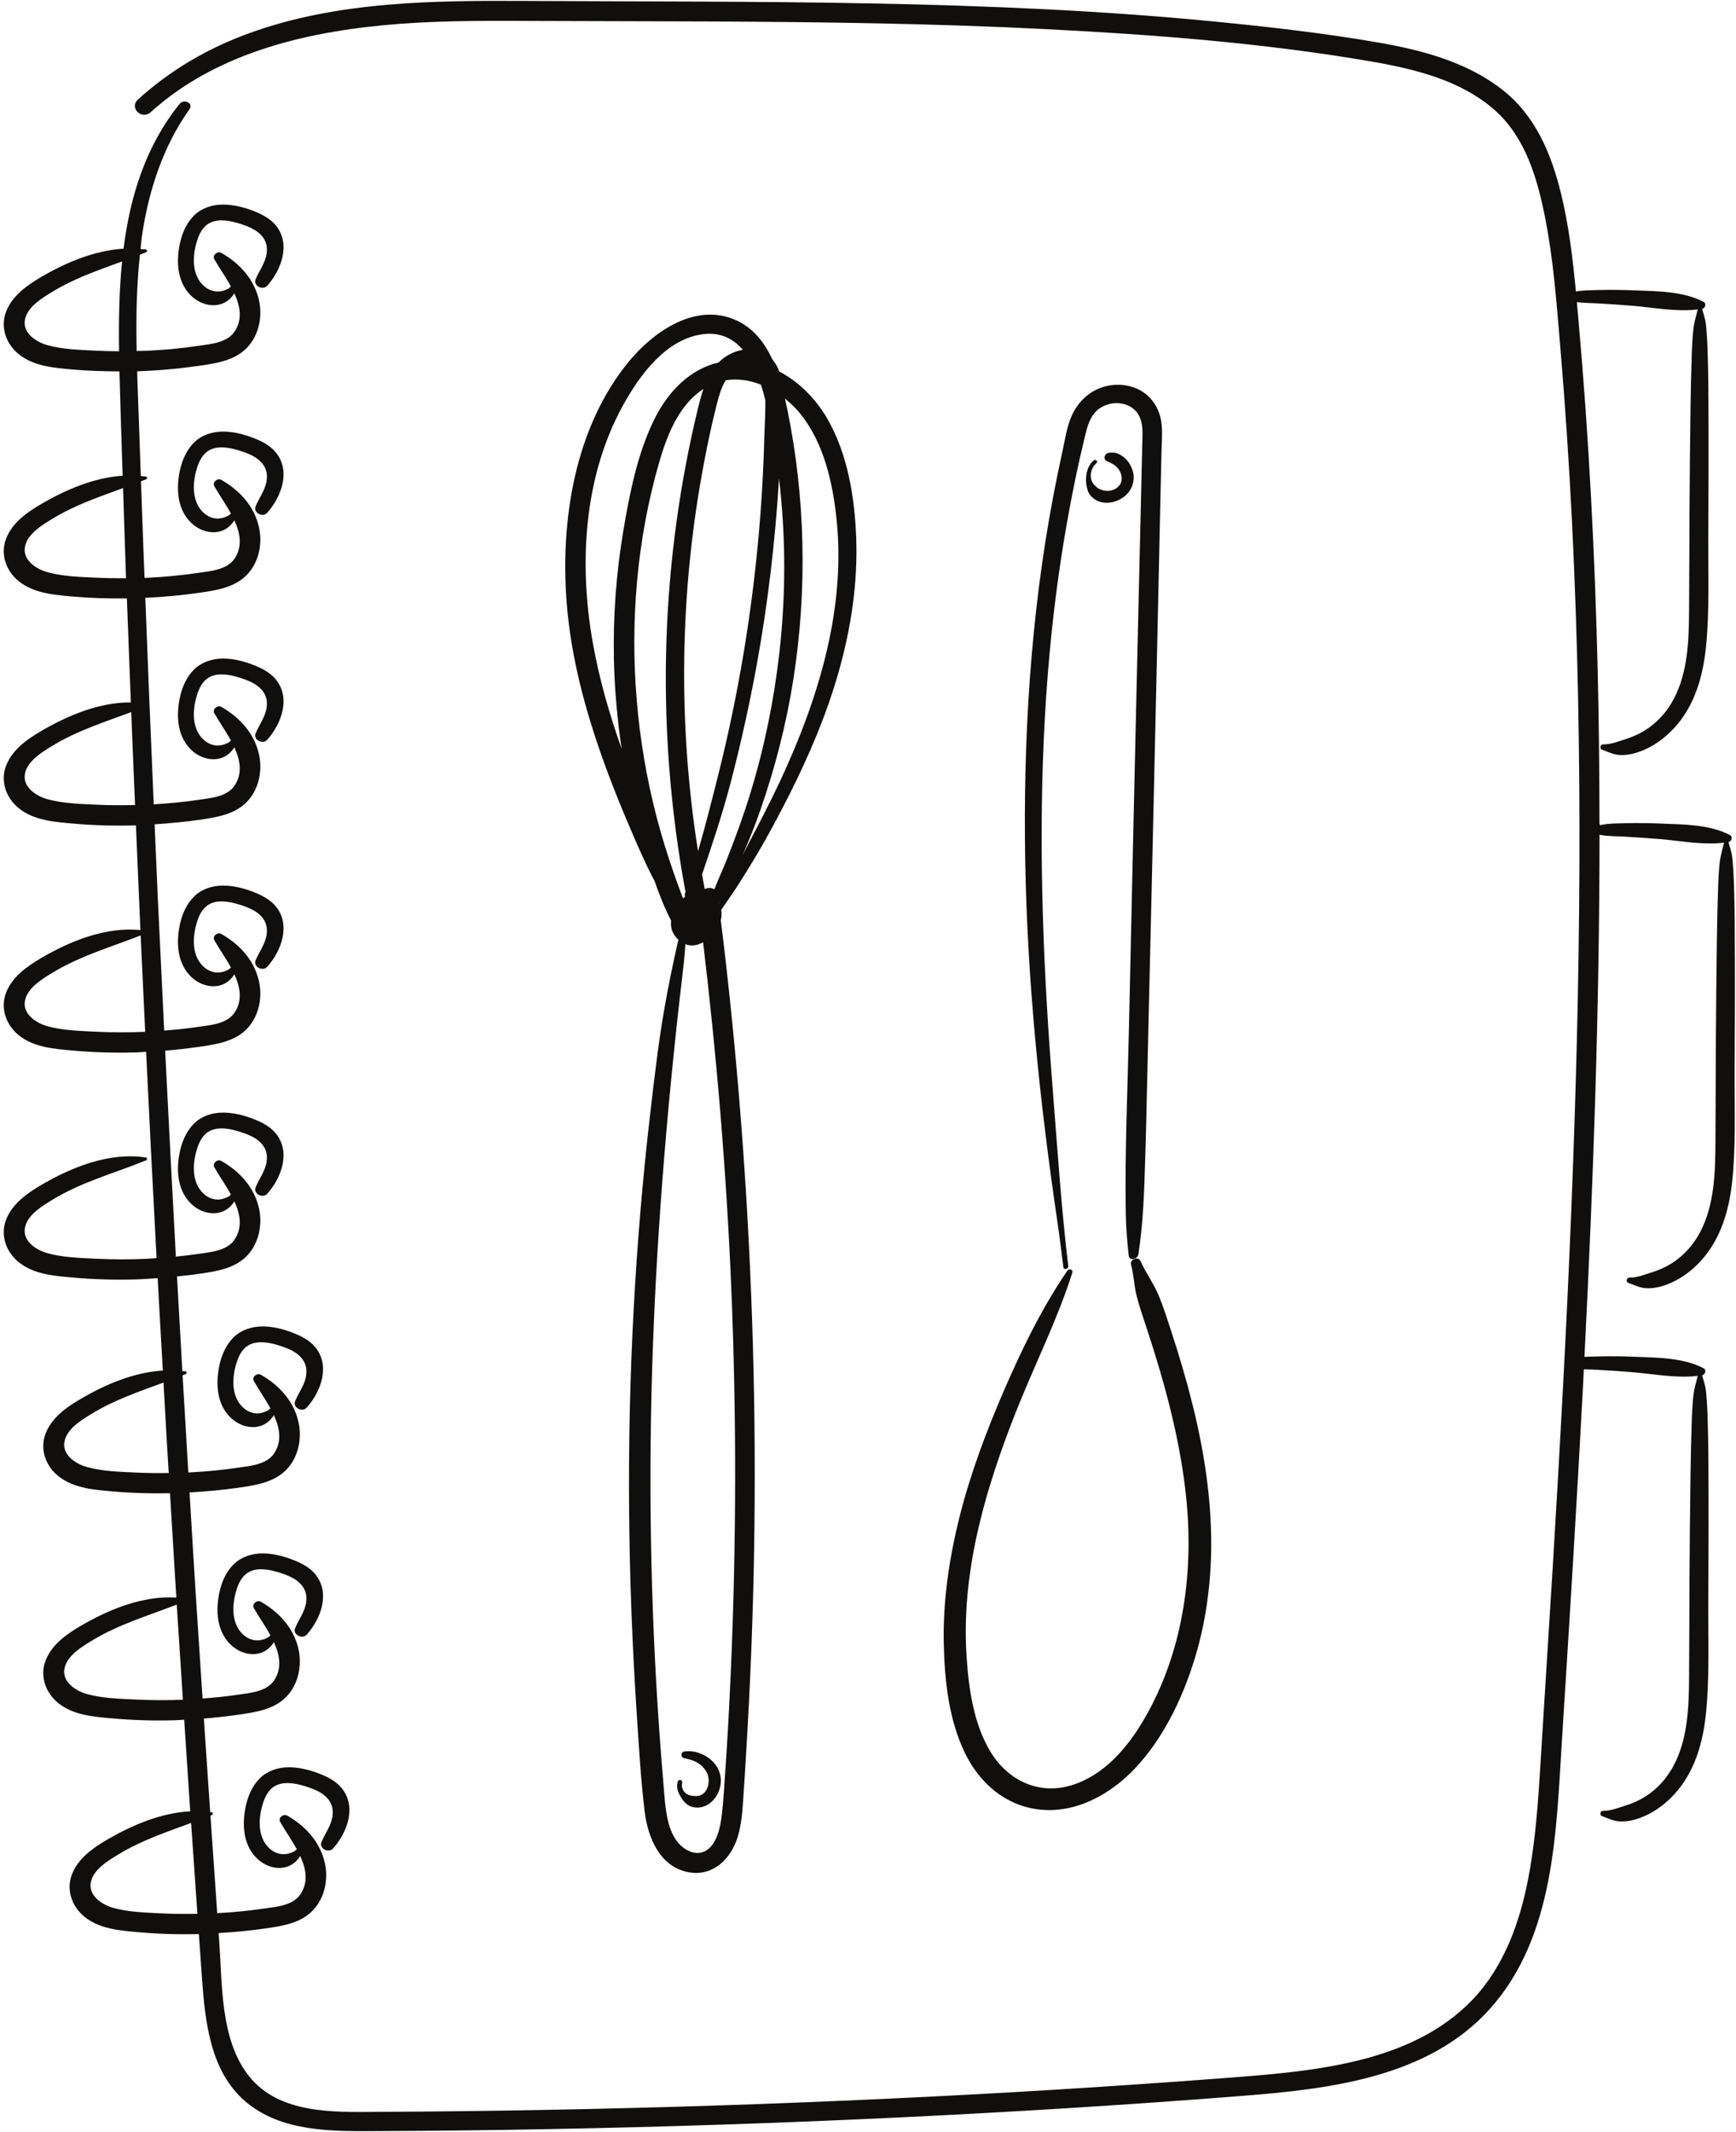 <?xml version="1.0" encoding="UTF-8"?><svg xmlns="http://www.w3.org/2000/svg" xmlns:xlink="http://www.w3.org/1999/xlink" height="161.8" preserveAspectRatio="xMidYMid meet" version="1.0" viewBox="34.0 19.1 131.8 161.8" width="131.8" zoomAndPan="magnify"><g fill="#100f0d" id="change1_1"><path d="M 46.309 164.309 C 45.078 164.246 43.762 164.219 42.566 163.879 C 41.723 163.637 40.676 162.941 40.902 161.918 C 41.109 160.965 42.199 160.309 42.969 159.844 C 44.711 158.777 46.613 158.141 48.508 157.445 C 48.664 159.742 48.828 162.039 48.988 164.34 C 48.094 164.355 47.203 164.352 46.309 164.309 Z M 44.309 148.078 C 43.078 148.02 41.762 147.992 40.566 147.652 C 39.723 147.41 38.676 146.715 38.902 145.691 C 39.109 144.738 40.199 144.082 40.969 143.613 C 42.992 142.379 45.23 141.719 47.418 140.875 C 47.57 143.281 47.73 145.688 47.887 148.094 C 46.695 148.141 45.5 148.137 44.309 148.078 Z M 44.309 130.852 C 43.078 130.793 41.762 130.766 40.566 130.422 C 39.723 130.184 38.676 129.488 38.902 128.465 C 39.109 127.508 40.199 126.855 40.969 126.387 C 42.684 125.34 44.551 124.707 46.414 124.023 C 46.504 125.586 46.586 127.145 46.676 128.703 C 46.719 129.43 46.77 130.16 46.809 130.887 C 45.977 130.898 45.141 130.895 44.309 130.852 Z M 41.309 97.398 C 40.078 97.336 38.762 97.309 37.566 96.969 C 36.723 96.727 35.676 96.031 35.902 95.008 C 36.109 94.055 37.199 93.398 37.969 92.93 C 40.074 91.645 42.41 90.98 44.68 90.09 C 44.789 92.527 44.906 94.969 45.023 97.406 C 43.785 97.457 42.543 97.457 41.309 97.398 Z M 41.309 80.168 C 40.078 80.109 38.762 80.078 37.566 79.742 C 36.723 79.5 35.676 78.805 35.902 77.781 C 36.109 76.828 37.199 76.172 37.969 75.703 C 39.852 74.555 41.922 73.902 43.965 73.141 C 43.98 73.582 43.996 74.027 44.016 74.473 C 44.09 76.379 44.176 78.285 44.254 80.195 C 43.273 80.219 42.289 80.219 41.309 80.168 Z M 41.309 62.941 C 40.078 62.883 38.762 62.852 37.566 62.512 C 36.723 62.273 35.676 61.578 35.902 60.555 C 36.109 59.598 37.199 58.945 37.969 58.477 C 39.66 57.441 41.504 56.812 43.344 56.141 C 43.418 58.422 43.488 60.703 43.57 62.984 C 42.816 62.988 42.062 62.977 41.309 62.941 Z M 41.309 45.715 C 40.078 45.652 38.762 45.625 37.566 45.285 C 36.723 45.043 35.676 44.348 35.902 43.324 C 36.109 42.371 37.199 41.715 37.969 41.246 C 39.641 40.23 41.457 39.602 43.27 38.941 C 43.039 41.203 43.008 43.504 43.039 45.758 C 42.461 45.754 41.883 45.742 41.309 45.715 Z M 165.715 92.184 C 165.703 90.645 165.715 89.105 165.68 87.566 C 165.66 86.812 165.648 86.059 165.605 85.309 C 165.578 84.898 165.555 84.492 165.504 84.086 C 165.453 83.703 165.32 83.371 165.23 83.004 C 165.469 82.961 165.574 82.594 165.34 82.473 C 163.805 81.668 161.84 81.668 160.148 81.602 C 159.246 81.566 158.348 81.551 157.445 81.574 C 156.789 81.59 156.094 81.578 155.445 81.73 C 155.492 81.703 155.477 81.652 155.434 81.629 C 155.43 77.824 155.395 74.02 155.305 70.211 C 155.094 61.258 154.633 52.309 153.84 43.391 C 153.801 42.938 153.758 42.484 153.719 42.027 C 154.266 42.105 154.836 42.094 155.367 42.129 C 156.266 42.184 157.16 42.238 158.059 42.316 C 159.637 42.453 161.305 42.781 162.895 42.582 C 162.77 43.094 162.621 43.562 162.562 44.102 C 162.492 44.766 162.457 45.43 162.438 46.098 C 162.395 47.387 162.367 48.676 162.348 49.965 C 162.309 52.582 162.289 55.203 162.27 57.824 C 162.254 60.367 162.258 62.906 162.238 65.453 C 162.223 67.68 162.148 70.066 161.102 72.094 C 160.602 73.066 159.836 73.941 158.898 74.52 C 158.43 74.812 157.93 75.031 157.402 75.199 C 156.863 75.367 156.297 75.602 155.73 75.59 C 155.484 75.586 155.406 75.914 155.641 76 C 156.07 76.156 156.48 76.363 156.941 76.395 C 157.48 76.43 158.004 76.316 158.508 76.133 C 159.5 75.777 160.391 75.121 161.105 74.352 C 162.684 72.637 163.312 70.371 163.531 68.094 C 163.785 65.484 163.688 62.82 163.695 60.199 C 163.703 57.371 163.727 54.543 163.715 51.719 C 163.703 50.18 163.715 48.641 163.68 47.102 C 163.66 46.348 163.648 45.594 163.605 44.844 C 163.578 44.434 163.555 44.027 163.504 43.621 C 163.453 43.238 163.32 42.906 163.23 42.539 C 163.469 42.496 163.574 42.129 163.34 42.008 C 161.805 41.203 159.84 41.203 158.148 41.137 C 157.246 41.102 156.348 41.086 155.445 41.109 C 154.855 41.125 154.234 41.117 153.645 41.223 C 153.41 38.734 153.113 36.246 152.523 33.82 C 151.781 30.77 150.566 27.852 148.023 25.879 C 145.305 23.77 141.883 22.887 138.551 22.312 C 134.445 21.605 130.297 21.133 126.152 20.73 C 117.492 19.887 108.789 19.527 100.09 19.359 C 91.418 19.191 82.746 19.219 74.074 19.172 C 67.004 19.137 59.648 19.172 52.918 21.621 C 49.781 22.758 46.961 24.402 44.48 26.645 C 43.777 27.281 44.762 28.23 45.441 27.613 C 50.586 22.957 57.723 21.395 64.449 20.902 C 68.02 20.641 71.594 20.676 75.164 20.691 C 79.434 20.707 83.707 20.711 87.977 20.73 C 96.441 20.773 104.906 20.879 113.363 21.309 C 121.605 21.727 129.902 22.359 138.039 23.754 C 141.367 24.328 144.922 25.176 147.508 27.48 C 149.809 29.531 150.711 32.621 151.293 35.551 C 151.938 38.777 152.176 42.074 152.453 45.348 C 152.832 49.82 153.129 54.301 153.352 58.781 C 154.219 76.238 153.996 93.734 153.285 111.191 C 152.93 119.988 152.445 128.777 151.914 137.566 C 151.648 141.906 151.375 146.242 151.102 150.582 C 150.863 154.266 150.727 157.98 150.035 161.613 C 149.402 164.953 148.191 168.34 145.809 170.844 C 143.496 173.273 140.406 174.652 137.195 175.449 C 133.699 176.32 130.09 176.566 126.508 176.84 C 122.316 177.156 118.121 177.441 113.926 177.699 C 96.852 178.734 79.75 179.285 62.648 179.371 C 59.324 179.391 55.199 179.543 52.906 176.66 C 50.723 173.918 50.883 169.762 50.645 166.453 C 50.629 166.234 50.613 166.02 50.598 165.801 C 51.77 165.73 52.941 165.625 54.102 165.457 C 55.41 165.27 56.855 165.059 57.801 164.031 C 58.684 163.07 58.949 161.641 58.641 160.391 C 58.258 158.828 57.168 157.664 55.805 156.887 C 55.52 156.723 55.094 157.051 55.273 157.367 C 55.613 157.973 56.121 158.684 56.531 159.438 C 56.465 159.508 56.395 159.57 56.285 159.625 C 56.074 159.727 55.863 159.797 55.629 159.812 C 55.191 159.844 54.773 159.668 54.457 159.375 C 53.602 158.59 53.609 157.297 53.879 156.25 C 54.004 155.777 54.18 155.281 54.523 154.918 C 54.863 154.555 55.328 154.414 55.82 154.418 C 56.387 154.422 56.945 154.574 57.477 154.758 C 57.906 154.906 58.355 155.105 58.695 155.41 C 59.145 155.812 59.332 156.309 59.246 156.91 C 59.152 157.637 58.688 158.223 58.41 158.879 C 58.199 159.387 58.949 159.762 59.289 159.379 C 60.379 158.156 61.094 156.195 59.93 154.785 C 59.477 154.242 58.812 153.918 58.164 153.672 C 57.453 153.406 56.676 153.215 55.914 153.219 C 55.113 153.223 54.309 153.477 53.73 154.051 C 53.215 154.566 52.891 155.242 52.711 155.945 C 52.328 157.465 52.406 159.297 53.742 160.336 C 54.387 160.836 55.293 161.043 56.043 160.66 C 56.355 160.504 56.609 160.246 56.793 159.953 C 57.238 160.922 57.426 161.934 56.812 162.852 C 56.234 163.719 54.98 163.805 54.043 163.941 C 52.867 164.117 51.68 164.227 50.492 164.289 C 50.316 161.824 50.145 159.355 49.977 156.887 C 50.016 156.867 50.059 156.855 50.098 156.836 C 50.184 156.801 50.188 156.645 50.086 156.629 C 50.043 156.621 50 156.625 49.957 156.617 C 49.793 154.254 49.637 151.887 49.477 149.523 C 50.355 149.449 51.23 149.355 52.102 149.23 C 53.41 149.039 54.855 148.832 55.801 147.805 C 56.684 146.84 56.949 145.414 56.641 144.16 C 56.258 142.602 55.168 141.438 53.805 140.656 C 53.52 140.492 53.094 140.824 53.273 141.141 C 53.613 141.746 54.121 142.457 54.531 143.207 C 54.465 143.277 54.395 143.344 54.285 143.398 C 54.074 143.5 53.863 143.57 53.629 143.586 C 53.191 143.617 52.773 143.441 52.457 143.148 C 51.602 142.363 51.609 141.07 51.879 140.023 C 52.004 139.547 52.18 139.055 52.523 138.691 C 52.863 138.328 53.328 138.188 53.82 138.191 C 54.387 138.195 54.945 138.348 55.477 138.531 C 55.906 138.68 56.355 138.879 56.695 139.184 C 57.145 139.586 57.332 140.082 57.246 140.684 C 57.152 141.406 56.688 141.996 56.41 142.652 C 56.199 143.156 56.949 143.535 57.289 143.152 C 58.379 141.93 59.094 139.969 57.93 138.559 C 57.477 138.016 56.812 137.691 56.164 137.445 C 55.453 137.176 54.676 136.984 53.914 136.988 C 53.113 136.996 52.309 137.25 51.73 137.824 C 51.215 138.336 50.891 139.016 50.711 139.719 C 50.328 141.238 50.406 143.07 51.742 144.109 C 52.387 144.609 53.293 144.816 54.043 144.434 C 54.355 144.273 54.609 144.023 54.793 143.723 C 55.238 144.695 55.426 145.703 54.812 146.625 C 54.234 147.488 52.98 147.578 52.043 147.715 C 51.16 147.848 50.27 147.934 49.379 148 C 49.203 145.336 49.027 142.668 48.855 140.004 C 48.695 137.457 48.543 134.906 48.391 132.359 C 49.633 132.289 50.871 132.18 52.102 132.004 C 53.41 131.812 54.855 131.605 55.801 130.574 C 56.684 129.613 56.949 128.188 56.641 126.934 C 56.258 125.371 55.168 124.211 53.805 123.43 C 53.52 123.266 53.094 123.598 53.273 123.91 C 53.613 124.52 54.121 125.23 54.531 125.98 C 54.465 126.051 54.395 126.113 54.285 126.168 C 54.074 126.273 53.863 126.344 53.629 126.359 C 53.191 126.391 52.773 126.215 52.457 125.918 C 51.602 125.133 51.609 123.844 51.879 122.793 C 52.004 122.32 52.18 121.828 52.523 121.465 C 52.863 121.102 53.328 120.961 53.82 120.965 C 54.387 120.965 54.945 121.117 55.477 121.305 C 55.906 121.453 56.355 121.652 56.695 121.957 C 57.145 122.359 57.332 122.855 57.246 123.457 C 57.152 124.18 56.688 124.77 56.41 125.422 C 56.199 125.93 56.949 126.309 57.289 125.922 C 58.379 124.699 59.094 122.738 57.93 121.332 C 57.477 120.785 56.812 120.461 56.164 120.219 C 55.453 119.949 54.676 119.758 53.914 119.762 C 53.113 119.77 52.309 120.023 51.73 120.594 C 51.215 121.109 50.891 121.789 50.711 122.488 C 50.328 124.012 50.406 125.844 51.742 126.883 C 52.387 127.379 53.293 127.59 54.043 127.207 C 54.355 127.047 54.609 126.793 54.793 126.496 C 55.238 127.465 55.426 128.477 54.812 129.398 C 54.234 130.262 52.98 130.348 52.043 130.488 C 50.801 130.672 49.551 130.785 48.297 130.848 C 48.152 128.391 48.008 125.934 47.863 123.473 C 47.941 123.441 48.02 123.414 48.098 123.383 C 48.184 123.348 48.188 123.191 48.086 123.172 C 48.004 123.16 47.926 123.164 47.844 123.152 C 47.707 120.758 47.57 118.363 47.438 115.969 C 47.992 115.91 48.547 115.855 49.102 115.773 C 50.41 115.586 51.855 115.375 52.801 114.348 C 53.684 113.387 53.949 111.961 53.641 110.707 C 53.258 109.145 52.168 107.984 50.805 107.203 C 50.52 107.039 50.094 107.367 50.273 107.684 C 50.613 108.289 51.121 109.004 51.531 109.754 C 51.465 109.824 51.395 109.887 51.285 109.941 C 51.074 110.043 50.863 110.113 50.629 110.133 C 50.191 110.16 49.773 109.984 49.457 109.691 C 48.602 108.906 48.609 107.613 48.879 106.566 C 49.004 106.094 49.18 105.598 49.523 105.234 C 49.863 104.871 50.328 104.734 50.82 104.734 C 51.387 104.738 51.945 104.891 52.477 105.078 C 52.906 105.227 53.355 105.422 53.695 105.73 C 54.145 106.129 54.332 106.625 54.246 107.23 C 54.152 107.953 53.688 108.539 53.41 109.195 C 53.199 109.703 53.949 110.078 54.289 109.695 C 55.379 108.473 56.094 106.512 54.93 105.102 C 54.477 104.559 53.812 104.234 53.164 103.988 C 52.453 103.723 51.676 103.531 50.914 103.535 C 50.113 103.539 49.309 103.793 48.73 104.367 C 48.215 104.883 47.891 105.562 47.711 106.262 C 47.328 107.781 47.406 109.613 48.742 110.652 C 49.387 111.152 50.293 111.359 51.043 110.977 C 51.355 110.82 51.609 110.566 51.793 110.27 C 52.238 111.238 52.426 112.246 51.812 113.168 C 51.234 114.035 49.98 114.121 49.043 114.262 C 48.48 114.344 47.918 114.406 47.352 114.465 C 47.07 109.254 46.797 104.043 46.539 98.836 C 47.395 98.762 48.25 98.668 49.102 98.547 C 50.41 98.359 51.855 98.148 52.801 97.121 C 53.684 96.156 53.949 94.73 53.641 93.48 C 53.258 91.918 52.168 90.758 50.805 89.977 C 50.52 89.812 50.094 90.141 50.273 90.457 C 50.613 91.062 51.121 91.773 51.531 92.523 C 51.465 92.594 51.395 92.66 51.285 92.715 C 51.074 92.816 50.863 92.887 50.629 92.902 C 50.191 92.934 49.773 92.758 49.457 92.465 C 48.602 91.68 48.609 90.387 48.879 89.34 C 49.004 88.863 49.18 88.371 49.523 88.008 C 49.863 87.645 50.328 87.504 50.82 87.508 C 51.387 87.512 51.945 87.664 52.477 87.848 C 52.906 87.996 53.355 88.195 53.695 88.5 C 54.145 88.902 54.332 89.398 54.246 90.004 C 54.152 90.723 53.688 91.312 53.41 91.969 C 53.199 92.477 53.949 92.852 54.289 92.469 C 55.379 91.246 56.094 89.281 54.93 87.875 C 54.477 87.332 53.812 87.008 53.164 86.762 C 52.453 86.492 51.676 86.301 50.914 86.309 C 50.113 86.312 49.309 86.566 48.73 87.141 C 48.215 87.656 47.891 88.332 47.711 89.035 C 47.328 90.555 47.406 92.387 48.742 93.426 C 49.387 93.926 50.293 94.133 51.043 93.75 C 51.355 93.59 51.609 93.34 51.793 93.039 C 52.238 94.012 52.426 95.02 51.812 95.941 C 51.234 96.809 49.98 96.895 49.043 97.031 C 48.188 97.156 47.328 97.246 46.465 97.312 C 46.301 93.953 46.137 90.602 45.98 87.242 C 45.898 85.383 45.82 83.52 45.738 81.656 C 46.863 81.582 47.984 81.48 49.102 81.32 C 50.41 81.129 51.855 80.922 52.801 79.895 C 53.684 78.93 53.949 77.504 53.641 76.254 C 53.258 74.691 52.168 73.527 50.805 72.746 C 50.52 72.586 50.094 72.914 50.273 73.23 C 50.613 73.836 51.121 74.547 51.531 75.297 C 51.465 75.367 51.395 75.434 51.285 75.488 C 51.074 75.59 50.863 75.656 50.629 75.676 C 50.191 75.707 49.773 75.531 49.457 75.238 C 48.602 74.449 48.609 73.16 48.879 72.113 C 49.004 71.637 49.18 71.145 49.523 70.781 C 49.863 70.414 50.328 70.277 50.82 70.281 C 51.387 70.281 51.945 70.438 52.477 70.621 C 52.906 70.77 53.355 70.969 53.695 71.273 C 54.145 71.676 54.332 72.172 54.246 72.773 C 54.152 73.496 53.688 74.086 53.41 74.742 C 53.199 75.246 53.949 75.625 54.289 75.242 C 55.379 74.016 56.094 72.055 54.93 70.648 C 54.477 70.105 53.812 69.781 53.164 69.535 C 52.453 69.266 51.676 69.074 50.914 69.078 C 50.113 69.086 49.309 69.34 48.73 69.91 C 48.215 70.426 47.891 71.105 47.711 71.809 C 47.328 73.328 47.406 75.156 48.742 76.199 C 49.387 76.695 50.293 76.906 51.043 76.523 C 51.355 76.363 51.609 76.109 51.793 75.812 C 52.238 76.781 52.426 77.793 51.812 78.715 C 51.234 79.578 49.98 79.664 49.043 79.805 C 47.926 79.969 46.801 80.074 45.672 80.141 C 45.445 74.914 45.23 69.695 45.031 64.469 C 46.395 64.406 47.754 64.285 49.102 64.09 C 50.41 63.902 51.855 63.695 52.801 62.664 C 53.684 61.703 53.949 60.277 53.641 59.023 C 53.258 57.461 52.168 56.301 50.805 55.52 C 50.52 55.355 50.094 55.688 50.273 56 C 50.613 56.609 51.121 57.32 51.531 58.07 C 51.465 58.141 51.395 58.203 51.285 58.258 C 51.074 58.363 50.863 58.43 50.629 58.449 C 50.191 58.48 49.773 58.305 49.457 58.012 C 48.602 57.223 48.609 55.934 48.879 54.883 C 49.004 54.41 49.18 53.914 49.523 53.555 C 49.863 53.188 50.328 53.051 50.82 53.051 C 51.387 53.055 51.945 53.211 52.477 53.395 C 52.906 53.539 53.355 53.742 53.695 54.047 C 54.145 54.445 54.332 54.945 54.246 55.547 C 54.152 56.27 53.688 56.855 53.41 57.512 C 53.199 58.02 53.949 58.398 54.289 58.012 C 55.379 56.789 56.094 54.828 54.93 53.422 C 54.477 52.875 53.812 52.551 53.164 52.309 C 52.453 52.039 51.676 51.848 50.914 51.852 C 50.113 51.859 49.309 52.113 48.73 52.684 C 48.215 53.199 47.891 53.879 47.711 54.578 C 47.328 56.102 47.406 57.93 48.742 58.973 C 49.387 59.469 50.293 59.68 51.043 59.297 C 51.355 59.137 51.609 58.883 51.793 58.586 C 52.238 59.555 52.426 60.566 51.812 61.488 C 51.234 62.352 49.98 62.438 49.043 62.578 C 47.762 62.766 46.465 62.887 45.168 62.949 C 45.102 62.949 45.035 62.949 44.973 62.953 C 44.945 62.219 44.914 61.488 44.887 60.754 C 44.824 59.047 44.766 57.336 44.703 55.625 C 44.836 55.574 44.969 55.523 45.098 55.473 C 45.184 55.438 45.188 55.277 45.086 55.266 C 44.953 55.242 44.82 55.242 44.691 55.23 C 44.598 52.707 44.508 50.188 44.422 47.664 C 44.418 47.535 44.418 47.406 44.414 47.277 C 45.98 47.227 47.547 47.086 49.102 46.863 C 50.41 46.676 51.855 46.465 52.801 45.438 C 53.684 44.477 53.949 43.047 53.641 41.797 C 53.258 40.234 52.168 39.074 50.805 38.293 C 50.52 38.129 50.094 38.457 50.273 38.773 C 50.613 39.379 51.121 40.09 51.531 40.844 C 51.465 40.91 51.395 40.977 51.285 41.031 C 51.074 41.137 50.863 41.203 50.629 41.219 C 50.191 41.25 49.773 41.074 49.457 40.781 C 48.602 39.996 48.609 38.703 48.879 37.656 C 49.004 37.184 49.18 36.688 49.523 36.324 C 49.863 35.961 50.328 35.824 50.82 35.824 C 51.387 35.828 51.945 35.98 52.477 36.164 C 52.906 36.312 53.355 36.512 53.695 36.816 C 54.145 37.219 54.332 37.715 54.246 38.32 C 54.152 39.039 53.688 39.629 53.41 40.285 C 53.199 40.789 53.949 41.168 54.289 40.785 C 55.379 39.562 56.094 37.602 54.93 36.191 C 54.477 35.648 53.812 35.324 53.164 35.078 C 52.453 34.812 51.676 34.621 50.914 34.625 C 50.113 34.629 49.309 34.883 48.73 35.457 C 48.215 35.973 47.891 36.648 47.711 37.352 C 47.328 38.871 47.406 40.703 48.742 41.742 C 49.387 42.242 50.293 42.449 51.043 42.066 C 51.355 41.906 51.609 41.656 51.793 41.359 C 52.238 42.328 52.426 43.34 51.812 44.258 C 51.234 45.125 49.98 45.211 49.043 45.348 C 47.762 45.539 46.465 45.66 45.168 45.719 C 44.906 45.73 44.641 45.73 44.375 45.738 C 44.324 43.297 44.363 40.855 44.621 38.43 C 44.781 38.367 44.941 38.309 45.098 38.242 C 45.184 38.207 45.188 38.051 45.086 38.035 C 44.945 38.016 44.809 38.016 44.668 38 C 44.711 37.645 44.734 37.285 44.789 36.93 C 45.289 33.559 46.383 30.203 48.375 27.406 C 48.723 26.922 47.969 26.57 47.633 26.988 C 45.055 30.184 43.883 34.004 43.379 37.973 C 41.176 38.102 38.988 39.031 37.121 40.125 C 36.043 40.758 34.918 41.551 34.457 42.77 C 34.008 43.945 34.469 45.211 35.426 45.98 C 36.57 46.902 38.094 47.016 39.504 47.141 C 40.688 47.246 41.879 47.281 43.07 47.285 C 43.07 47.367 43.07 47.449 43.074 47.531 C 43.141 50.09 43.23 52.645 43.312 55.203 C 41.133 55.344 38.973 56.273 37.121 57.355 C 36.043 57.984 34.918 58.777 34.457 59.996 C 34.008 61.176 34.469 62.438 35.426 63.211 C 36.57 64.129 38.094 64.242 39.504 64.371 C 40.875 64.492 42.254 64.531 43.633 64.512 C 43.73 67.145 43.832 69.773 43.934 72.406 C 41.547 72.387 39.148 73.398 37.121 74.582 C 36.043 75.211 34.918 76.008 34.457 77.223 C 34.008 78.402 34.469 79.664 35.426 80.438 C 36.57 81.359 38.094 81.473 39.504 81.598 C 41.102 81.742 42.715 81.785 44.32 81.738 C 44.43 84.387 44.543 87.035 44.66 89.684 C 42.035 89.422 39.352 90.504 37.121 91.809 C 36.043 92.441 34.918 93.234 34.457 94.449 C 34.008 95.629 34.469 96.895 35.426 97.664 C 36.57 98.586 38.094 98.699 39.504 98.824 C 41.105 98.969 42.719 99.016 44.324 98.969 C 44.582 98.961 44.84 98.934 45.094 98.922 C 45.344 104.141 45.605 109.359 45.887 114.578 C 45.648 114.594 45.406 114.617 45.168 114.629 C 43.883 114.691 42.594 114.688 41.309 114.625 C 40.078 114.566 38.762 114.535 37.566 114.195 C 36.723 113.957 35.676 113.258 35.902 112.234 C 36.109 111.281 37.199 110.625 37.969 110.156 C 40.203 108.793 42.699 108.133 45.098 107.156 C 45.184 107.117 45.188 106.961 45.086 106.945 C 42.328 106.516 39.473 107.66 37.121 109.035 C 36.043 109.668 34.918 110.461 34.457 111.68 C 34.008 112.855 34.469 114.121 35.426 114.891 C 36.57 115.812 38.094 115.926 39.504 116.051 C 41.105 116.195 42.719 116.242 44.324 116.195 C 44.875 116.18 45.422 116.137 45.969 116.098 C 46.094 118.434 46.23 120.773 46.363 123.113 C 44.164 123.242 41.984 124.172 40.121 125.266 C 39.043 125.895 37.918 126.691 37.457 127.906 C 37.008 129.086 37.469 130.352 38.426 131.117 C 39.57 132.039 41.094 132.156 42.504 132.281 C 43.965 132.41 45.434 132.453 46.906 132.422 C 47.062 135.062 47.223 137.703 47.387 140.34 C 44.848 140.18 42.277 141.234 40.121 142.492 C 39.043 143.121 37.918 143.918 37.457 145.133 C 37.008 146.312 37.469 147.578 38.426 148.348 C 39.57 149.27 41.094 149.383 42.504 149.508 C 44.105 149.652 45.719 149.699 47.324 149.648 C 47.547 149.645 47.766 149.621 47.984 149.609 C 48.117 151.629 48.246 153.645 48.383 155.66 C 48.402 155.965 48.426 156.262 48.445 156.562 C 46.219 156.676 44.012 157.617 42.121 158.719 C 41.043 159.352 39.918 160.145 39.457 161.363 C 39.008 162.539 39.469 163.805 40.426 164.574 C 41.57 165.496 43.094 165.609 44.504 165.734 C 46.031 165.871 47.566 165.914 49.098 165.879 C 49.18 167.039 49.258 168.203 49.344 169.363 C 49.582 172.59 49.984 176.293 52.598 178.551 C 55.355 180.93 59.262 180.844 62.688 180.828 C 66.988 180.812 71.293 180.762 75.598 180.68 C 84.41 180.516 93.219 180.223 102.023 179.805 C 110.766 179.387 119.496 178.852 128.223 178.164 C 134.863 177.645 142.449 176.797 147.156 171.508 C 152.027 166.035 152.145 158.133 152.582 151.227 C 153.152 142.23 153.715 133.23 154.188 124.23 C 154.207 123.824 154.227 123.418 154.246 123.016 C 154.625 123.035 155.008 123.035 155.367 123.059 C 156.266 123.113 157.16 123.168 158.059 123.246 C 159.637 123.383 161.305 123.711 162.895 123.512 C 162.77 124.023 162.621 124.492 162.562 125.031 C 162.492 125.695 162.457 126.359 162.438 127.027 C 162.395 128.316 162.367 129.605 162.348 130.895 C 162.309 133.516 162.289 136.133 162.27 138.754 C 162.254 141.293 162.258 143.84 162.238 146.383 C 162.223 148.609 162.148 150.996 161.102 153.023 C 160.602 153.992 159.836 154.871 158.898 155.453 C 158.43 155.742 157.93 155.965 157.402 156.129 C 156.863 156.293 156.297 156.531 155.73 156.52 C 155.484 156.516 155.406 156.848 155.641 156.93 C 156.07 157.086 156.48 157.293 156.941 157.324 C 157.48 157.359 158.004 157.246 158.508 157.062 C 159.5 156.707 160.391 156.055 161.105 155.281 C 162.684 153.566 163.312 151.297 163.531 149.023 C 163.785 146.41 163.688 143.75 163.695 141.129 C 163.703 138.305 163.727 135.477 163.715 132.648 C 163.703 131.109 163.715 129.57 163.68 128.031 C 163.66 127.277 163.648 126.523 163.605 125.773 C 163.578 125.363 163.555 124.957 163.504 124.551 C 163.453 124.164 163.32 123.836 163.23 123.469 C 163.469 123.426 163.574 123.059 163.34 122.938 C 161.805 122.133 159.84 122.133 158.148 122.066 C 157.246 122.031 156.348 122.016 155.445 122.039 C 155.07 122.047 154.68 122.051 154.293 122.074 C 154.965 108.879 155.434 95.664 155.438 82.449 C 156.062 82.578 156.742 82.555 157.367 82.594 C 158.266 82.648 159.16 82.703 160.059 82.781 C 161.637 82.918 163.305 83.246 164.895 83.047 C 164.77 83.559 164.621 84.027 164.562 84.566 C 164.492 85.23 164.457 85.895 164.438 86.562 C 164.395 87.852 164.367 89.141 164.348 90.43 C 164.309 93.051 164.289 95.668 164.27 98.289 C 164.254 100.832 164.258 103.371 164.238 105.914 C 164.223 108.145 164.148 110.531 163.102 112.559 C 162.602 113.531 161.836 114.406 160.898 114.988 C 160.43 115.277 159.93 115.496 159.402 115.66 C 158.863 115.832 158.297 116.066 157.73 116.055 C 157.484 116.051 157.406 116.383 157.641 116.465 C 158.07 116.621 158.48 116.828 158.941 116.859 C 159.48 116.895 160.004 116.781 160.508 116.598 C 161.5 116.242 162.391 115.59 163.105 114.816 C 164.684 113.102 165.312 110.836 165.531 108.559 C 165.785 105.949 165.688 103.285 165.695 100.664 C 165.703 97.836 165.727 95.008 165.715 92.184" fill="inherit"/><path d="M 88.566 87.648 C 88.566 87.648 88.566 87.648 88.562 87.645 C 88.574 87.629 88.586 87.609 88.598 87.594 C 88.59 87.613 88.578 87.633 88.57 87.656 C 88.566 87.652 88.566 87.652 88.566 87.648 Z M 89.516 116.754 C 89.926 126.516 89.91 136.297 89.48 146.059 C 89.371 148.52 89.242 150.98 89.07 153.438 C 88.992 154.535 88.941 155.645 88.812 156.738 C 88.723 157.496 88.582 158.32 88.168 158.977 C 87.762 159.621 87.102 159.902 86.371 159.602 C 85.469 159.23 84.977 158.312 84.746 157.41 C 84.477 156.34 84.434 155.207 84.34 154.109 C 84.234 152.887 84.141 151.664 84.055 150.445 C 83.367 140.734 83.215 130.98 83.57 121.254 C 83.926 111.551 84.766 101.871 85.91 92.23 C 85.969 91.734 86.004 91.238 86.035 90.738 C 86.082 90.758 86.121 90.785 86.168 90.801 C 86.59 90.918 87.02 90.82 87.379 90.602 C 88.418 99.289 89.148 108.012 89.516 116.754 Z M 79 67.844 C 77.945 61.875 78.312 55.312 81.273 49.91 C 82.547 47.59 84.57 44.785 87.434 44.453 C 88.73 44.305 89.688 44.824 90.398 45.648 C 89.703 45.762 89.043 46.113 88.555 46.609 C 86.352 47.121 84.719 48.836 83.699 50.879 C 82.391 53.512 81.801 56.547 81.316 59.426 C 80.781 62.625 80.543 65.879 80.609 69.121 C 80.656 71.398 80.863 73.672 81.195 75.922 C 80.262 73.289 79.484 70.598 79 67.844 Z M 88.234 86.59 C 88.031 86.453 87.75 86.457 87.5 86.57 C 87.426 86.199 87.371 85.828 87.305 85.453 C 88.086 83.16 88.848 80.867 89.465 78.52 C 90.219 75.648 90.859 72.75 91.402 69.836 C 92.281 65.07 92.852 60.25 93.145 55.414 C 93.668 59.824 93.668 64.301 93.164 68.703 C 92.754 72.273 92.035 75.809 90.984 79.246 C 90.461 80.957 89.852 82.637 89.191 84.297 C 88.887 85.066 88.539 85.82 88.234 86.59 Z M 87.023 49.949 C 85.621 55.711 84.809 61.617 84.602 67.543 C 84.375 73.984 84.871 80.453 86.043 86.789 C 86.031 86.828 86.02 86.867 86.008 86.902 C 85.973 87.008 85.984 87.09 86.02 87.16 C 85.961 87.195 85.906 87.23 85.852 87.273 C 85.625 86.66 85.395 86.051 85.18 85.438 C 84.676 83.988 84.219 82.531 83.836 81.047 C 83.086 78.152 82.586 75.191 82.34 72.211 C 81.84 66.223 82.363 60.051 84.023 54.266 C 84.613 52.203 85.516 49.828 87.406 48.621 C 87.258 49.059 87.133 49.504 87.023 49.949 Z M 91.773 48.293 C 91.906 48.695 92.016 49.094 92.105 49.473 C 92.121 50.383 92.055 51.309 92.031 52.191 C 91.891 57.711 91.363 63.219 90.457 68.664 C 89.945 71.73 89.312 74.777 88.559 77.793 C 88.066 79.766 87.562 81.746 86.996 83.703 C 85.449 73.926 85.602 63.895 87.461 54.16 C 87.727 52.758 88.023 51.359 88.371 49.973 C 88.535 49.328 88.723 48.566 89.094 47.957 C 89.996 47.812 90.914 47.953 91.773 48.293 Z M 94.738 50.473 C 96.586 52.742 97.254 55.859 97.531 58.703 C 97.852 61.945 97.523 65.258 96.785 68.426 C 95.977 71.898 94.699 75.23 93.191 78.453 C 92.414 80.105 91.566 81.715 90.723 83.328 C 90.609 83.543 90.504 83.762 90.391 83.977 C 90.875 82.852 91.336 81.711 91.738 80.551 C 92.859 77.328 93.711 73.996 94.238 70.621 C 95.297 63.855 95.152 56.879 93.773 50.168 C 93.719 49.902 93.656 49.625 93.594 49.352 C 94.02 49.688 94.406 50.066 94.738 50.473 Z M 91.434 84.004 C 92.309 82.531 93.113 81.016 93.887 79.488 C 95.41 76.473 96.75 73.348 97.672 70.09 C 98.609 66.797 99.133 63.34 99.004 59.91 C 98.887 56.812 98.355 53.508 96.766 50.797 C 95.906 49.34 94.652 48.074 93.156 47.289 C 93.039 46.945 92.863 46.633 92.633 46.367 C 91.98 44.961 91.02 43.762 89.445 43.23 C 86.512 42.23 83.523 44.379 81.75 46.531 C 77.617 51.547 76.523 58.652 77.031 64.945 C 77.359 68.984 78.414 72.926 79.773 76.73 C 80.477 78.699 81.266 80.637 82.098 82.551 C 82.598 83.699 83.098 84.848 83.688 85.945 C 84.051 86.969 84.445 87.992 84.949 88.957 C 84.934 89.113 84.934 89.273 84.957 89.43 C 85.008 89.82 85.219 90.156 85.504 90.41 C 85.094 92.219 84.715 94.031 84.402 95.867 C 83.969 98.402 83.672 100.973 83.375 103.531 C 82.785 108.566 82.367 113.613 82.098 118.676 C 81.555 128.816 81.672 138.992 82.34 149.121 C 82.504 151.602 82.645 154.094 82.941 156.559 C 83.18 158.523 84.07 160.758 86.254 161.18 C 88.133 161.543 89.52 160.152 90.02 158.465 C 90.277 157.59 90.359 156.684 90.418 155.777 C 90.508 154.508 90.582 153.238 90.656 151.969 C 91.285 141.766 91.453 131.535 91.164 121.316 C 90.875 111.117 90.145 100.934 88.953 90.801 C 88.879 90.184 88.801 89.57 88.723 88.953 C 88.789 88.688 88.801 88.418 88.754 88.156 C 89.148 87.562 89.57 86.992 89.957 86.387 C 90.461 85.602 90.957 84.809 91.434 84.004" fill="inherit"/><path d="M 119.695 114.387 C 119.746 114.824 120.371 114.648 120.426 114.297 C 120.801 111.895 120.871 109.492 120.945 107.062 C 121.023 104.652 121.066 102.238 121.125 99.824 C 121.234 95.043 121.352 90.258 121.461 85.477 C 121.688 75.91 121.895 66.344 122.105 56.777 C 122.137 55.57 122.16 54.363 122.188 53.156 C 122.207 52.352 122.297 51.5 122.086 50.711 C 121.676 49.203 120.43 48.305 118.875 48.301 C 117.285 48.297 115.992 49.242 115.359 50.668 C 114.98 51.523 114.852 52.504 114.652 53.406 C 114.402 54.535 114.172 55.664 113.957 56.797 C 112.234 65.91 111.676 75.203 111.836 84.469 C 112 93.645 112.941 102.754 114.281 111.828 C 114.449 112.973 114.586 114.125 114.734 115.273 C 114.766 115.508 115.133 115.406 115.105 115.184 C 114.578 110.793 114.289 106.391 113.941 101.984 C 113.586 97.516 113.309 93.035 113.176 88.555 C 112.91 79.703 113.184 70.828 114.473 62.055 C 114.797 59.859 115.184 57.668 115.633 55.492 C 115.867 54.359 116.125 53.227 116.398 52.098 C 116.547 51.496 116.711 50.898 117.121 50.418 C 118 49.395 119.887 49.426 120.504 50.703 C 120.781 51.281 120.746 51.902 120.73 52.527 C 120.703 53.691 120.676 54.855 120.648 56.02 C 120.434 65.215 120.215 74.406 120.012 83.598 C 119.91 88.172 119.809 92.746 119.707 97.324 C 119.605 101.895 119.398 106.477 119.469 111.047 C 119.484 112.168 119.57 113.273 119.695 114.387" fill="inherit"/><path d="M 106.855 134.191 C 106.07 137.328 105.586 140.555 105.652 143.797 C 105.711 146.594 106.023 149.594 107.262 152.141 C 108.352 154.387 110.285 156.098 112.816 156.414 C 115.641 156.77 118.316 155.281 120.199 153.273 C 122.262 151.074 123.672 148.195 124.59 145.344 C 125.516 142.461 125.945 139.414 125.957 136.387 C 125.969 132.762 125.406 129.156 124.527 125.645 C 124.07 123.805 123.527 121.984 122.938 120.18 C 122.648 119.281 122.359 118.383 122.008 117.508 C 121.617 116.539 121.008 115.738 120.586 114.789 C 120.414 114.418 119.762 114.676 119.867 115.066 C 120.082 115.844 120.094 116.625 120.285 117.406 C 120.488 118.215 120.762 119.004 121.023 119.793 C 121.52 121.297 121.988 122.812 122.41 124.34 C 123.246 127.383 123.891 130.492 124.137 133.645 C 124.574 139.277 123.598 145.133 120.609 149.992 C 119.312 152.098 117.426 154.133 114.922 154.695 C 112.562 155.223 110.395 154.043 109.191 152.031 C 107.898 149.871 107.535 147.188 107.379 144.719 C 107.184 141.707 107.504 138.656 108.141 135.711 C 108.891 132.258 110.055 128.895 111.383 125.621 C 112.73 122.309 114.328 119.094 115.414 115.68 C 115.488 115.445 115.168 115.348 115.039 115.531 C 113.102 118.355 111.598 121.457 110.234 124.598 C 108.887 127.711 107.688 130.898 106.855 134.191" fill="inherit"/><path d="M 85.949 152.02 C 85.699 152.059 85.648 152.457 85.91 152.516 C 86.371 152.621 86.84 152.738 87.207 153.055 C 87.566 153.363 87.766 153.699 87.805 154.156 C 87.805 154.168 87.805 154.168 87.805 154.168 C 87.805 154.172 87.805 154.172 87.805 154.176 C 87.805 154.199 87.805 154.223 87.805 154.242 C 87.805 154.305 87.801 154.363 87.793 154.422 C 87.793 154.453 87.777 154.559 87.777 154.543 C 87.785 154.504 87.77 154.574 87.77 154.574 C 87.762 154.609 87.75 154.645 87.738 154.68 C 87.723 154.73 87.703 154.777 87.684 154.824 C 87.68 154.836 87.648 154.906 87.68 154.84 C 87.672 154.859 87.66 154.879 87.648 154.898 C 87.621 154.941 87.598 154.984 87.566 155.027 C 87.551 155.051 87.531 155.074 87.516 155.098 C 87.508 155.105 87.508 155.109 87.504 155.113 C 87.504 155.113 87.504 155.113 87.496 155.117 C 87.461 155.152 87.426 155.191 87.387 155.223 C 87.371 155.234 87.352 155.246 87.336 155.262 C 87.289 155.289 87.246 155.312 87.203 155.336 C 87.188 155.344 87.195 155.34 87.188 155.344 C 87.164 155.352 87.141 155.359 87.113 155.363 C 87.102 155.367 87.09 155.371 87.074 155.375 C 87.098 155.367 87.086 155.367 86.938 155.398 C 86.934 155.398 86.863 155.406 86.906 155.402 C 86.961 155.398 86.867 155.406 86.855 155.406 C 86.773 155.406 86.625 155.398 86.578 155.391 C 86.328 155.355 86.105 155.273 85.945 155.074 C 85.789 154.887 85.734 154.621 85.793 154.387 C 85.844 154.164 85.52 154.094 85.457 154.297 C 85.285 154.871 85.59 155.379 85.934 155.816 C 86.375 156.367 87.18 156.398 87.75 156.043 C 88.312 155.695 88.656 155.078 88.719 154.426 C 88.785 153.773 88.516 153.145 88.035 152.703 C 87.492 152.203 86.684 151.906 85.949 152.02" fill="inherit"/><path d="M 117.035 54.047 C 116.566 54.441 116.434 55.051 116.453 55.637 C 116.461 55.789 116.484 55.938 116.52 56.086 C 116.555 56.242 116.582 56.379 116.664 56.52 C 116.859 56.836 117.133 57.066 117.492 57.176 C 118.156 57.387 118.934 57.16 119.445 56.711 C 119.98 56.242 120.211 55.484 119.988 54.805 C 119.867 54.434 119.664 54.086 119.363 53.832 C 119.188 53.684 119.012 53.578 118.797 53.5 C 118.586 53.422 118.363 53.438 118.145 53.473 C 117.996 53.496 117.867 53.652 117.855 53.801 C 117.844 53.957 117.949 54.078 118.094 54.125 C 118.113 54.133 118.117 54.133 118.121 54.133 C 118.129 54.137 118.125 54.137 118.133 54.141 C 118.16 54.152 118.184 54.164 118.207 54.18 C 118.266 54.207 118.316 54.234 118.375 54.262 C 118.43 54.285 118.48 54.316 118.527 54.344 C 118.555 54.359 118.578 54.375 118.602 54.395 C 118.609 54.398 118.641 54.422 118.66 54.434 C 118.742 54.504 118.824 54.578 118.895 54.664 C 118.906 54.68 118.973 54.777 118.91 54.688 C 118.93 54.711 118.945 54.738 118.961 54.762 C 119 54.824 119.031 54.887 119.062 54.949 C 119.074 54.977 119.086 55.004 119.098 55.031 C 119.102 55.039 119.102 55.035 119.102 55.043 C 119.105 55.047 119.102 55.047 119.105 55.059 C 119.117 55.117 119.137 55.172 119.145 55.23 C 119.152 55.258 119.152 55.285 119.16 55.316 C 119.16 55.324 119.16 55.332 119.16 55.34 C 119.16 55.406 119.16 55.473 119.152 55.535 C 119.152 55.547 119.145 55.598 119.145 55.602 C 119.141 55.613 119.141 55.621 119.137 55.633 C 119.117 55.695 119.09 55.746 119.07 55.809 C 119.066 55.812 119.066 55.809 119.066 55.812 C 119.047 55.84 119.031 55.871 119.012 55.898 C 119 55.914 118.988 55.934 118.973 55.953 C 118.969 55.961 118.961 55.969 118.953 55.977 C 118.949 55.98 118.949 55.98 118.941 55.988 C 118.902 56.027 118.863 56.066 118.82 56.102 C 118.805 56.117 118.781 56.129 118.766 56.148 C 118.762 56.148 118.766 56.148 118.762 56.148 C 118.715 56.176 118.664 56.203 118.613 56.23 C 118.586 56.246 118.555 56.258 118.523 56.273 C 118.52 56.277 118.52 56.273 118.52 56.277 C 118.516 56.277 118.52 56.277 118.516 56.277 C 118.457 56.297 118.398 56.312 118.336 56.328 C 118.312 56.332 118.223 56.344 118.203 56.348 C 118.105 56.352 118.008 56.348 117.91 56.344 C 117.895 56.34 117.812 56.328 117.793 56.324 C 117.738 56.309 117.688 56.289 117.633 56.273 C 117.602 56.262 117.57 56.246 117.539 56.238 C 117.531 56.238 117.531 56.238 117.527 56.234 C 117.469 56.203 117.406 56.18 117.352 56.141 C 117.324 56.125 117.305 56.109 117.281 56.094 C 117.344 56.141 117.258 56.07 117.254 56.066 C 117.211 56.027 117.176 55.988 117.133 55.949 C 117.039 55.867 116.992 55.816 116.934 55.699 C 116.688 55.215 116.836 54.605 117.238 54.254 C 117.391 54.121 117.184 53.922 117.035 54.047" fill="inherit"/></g></svg>